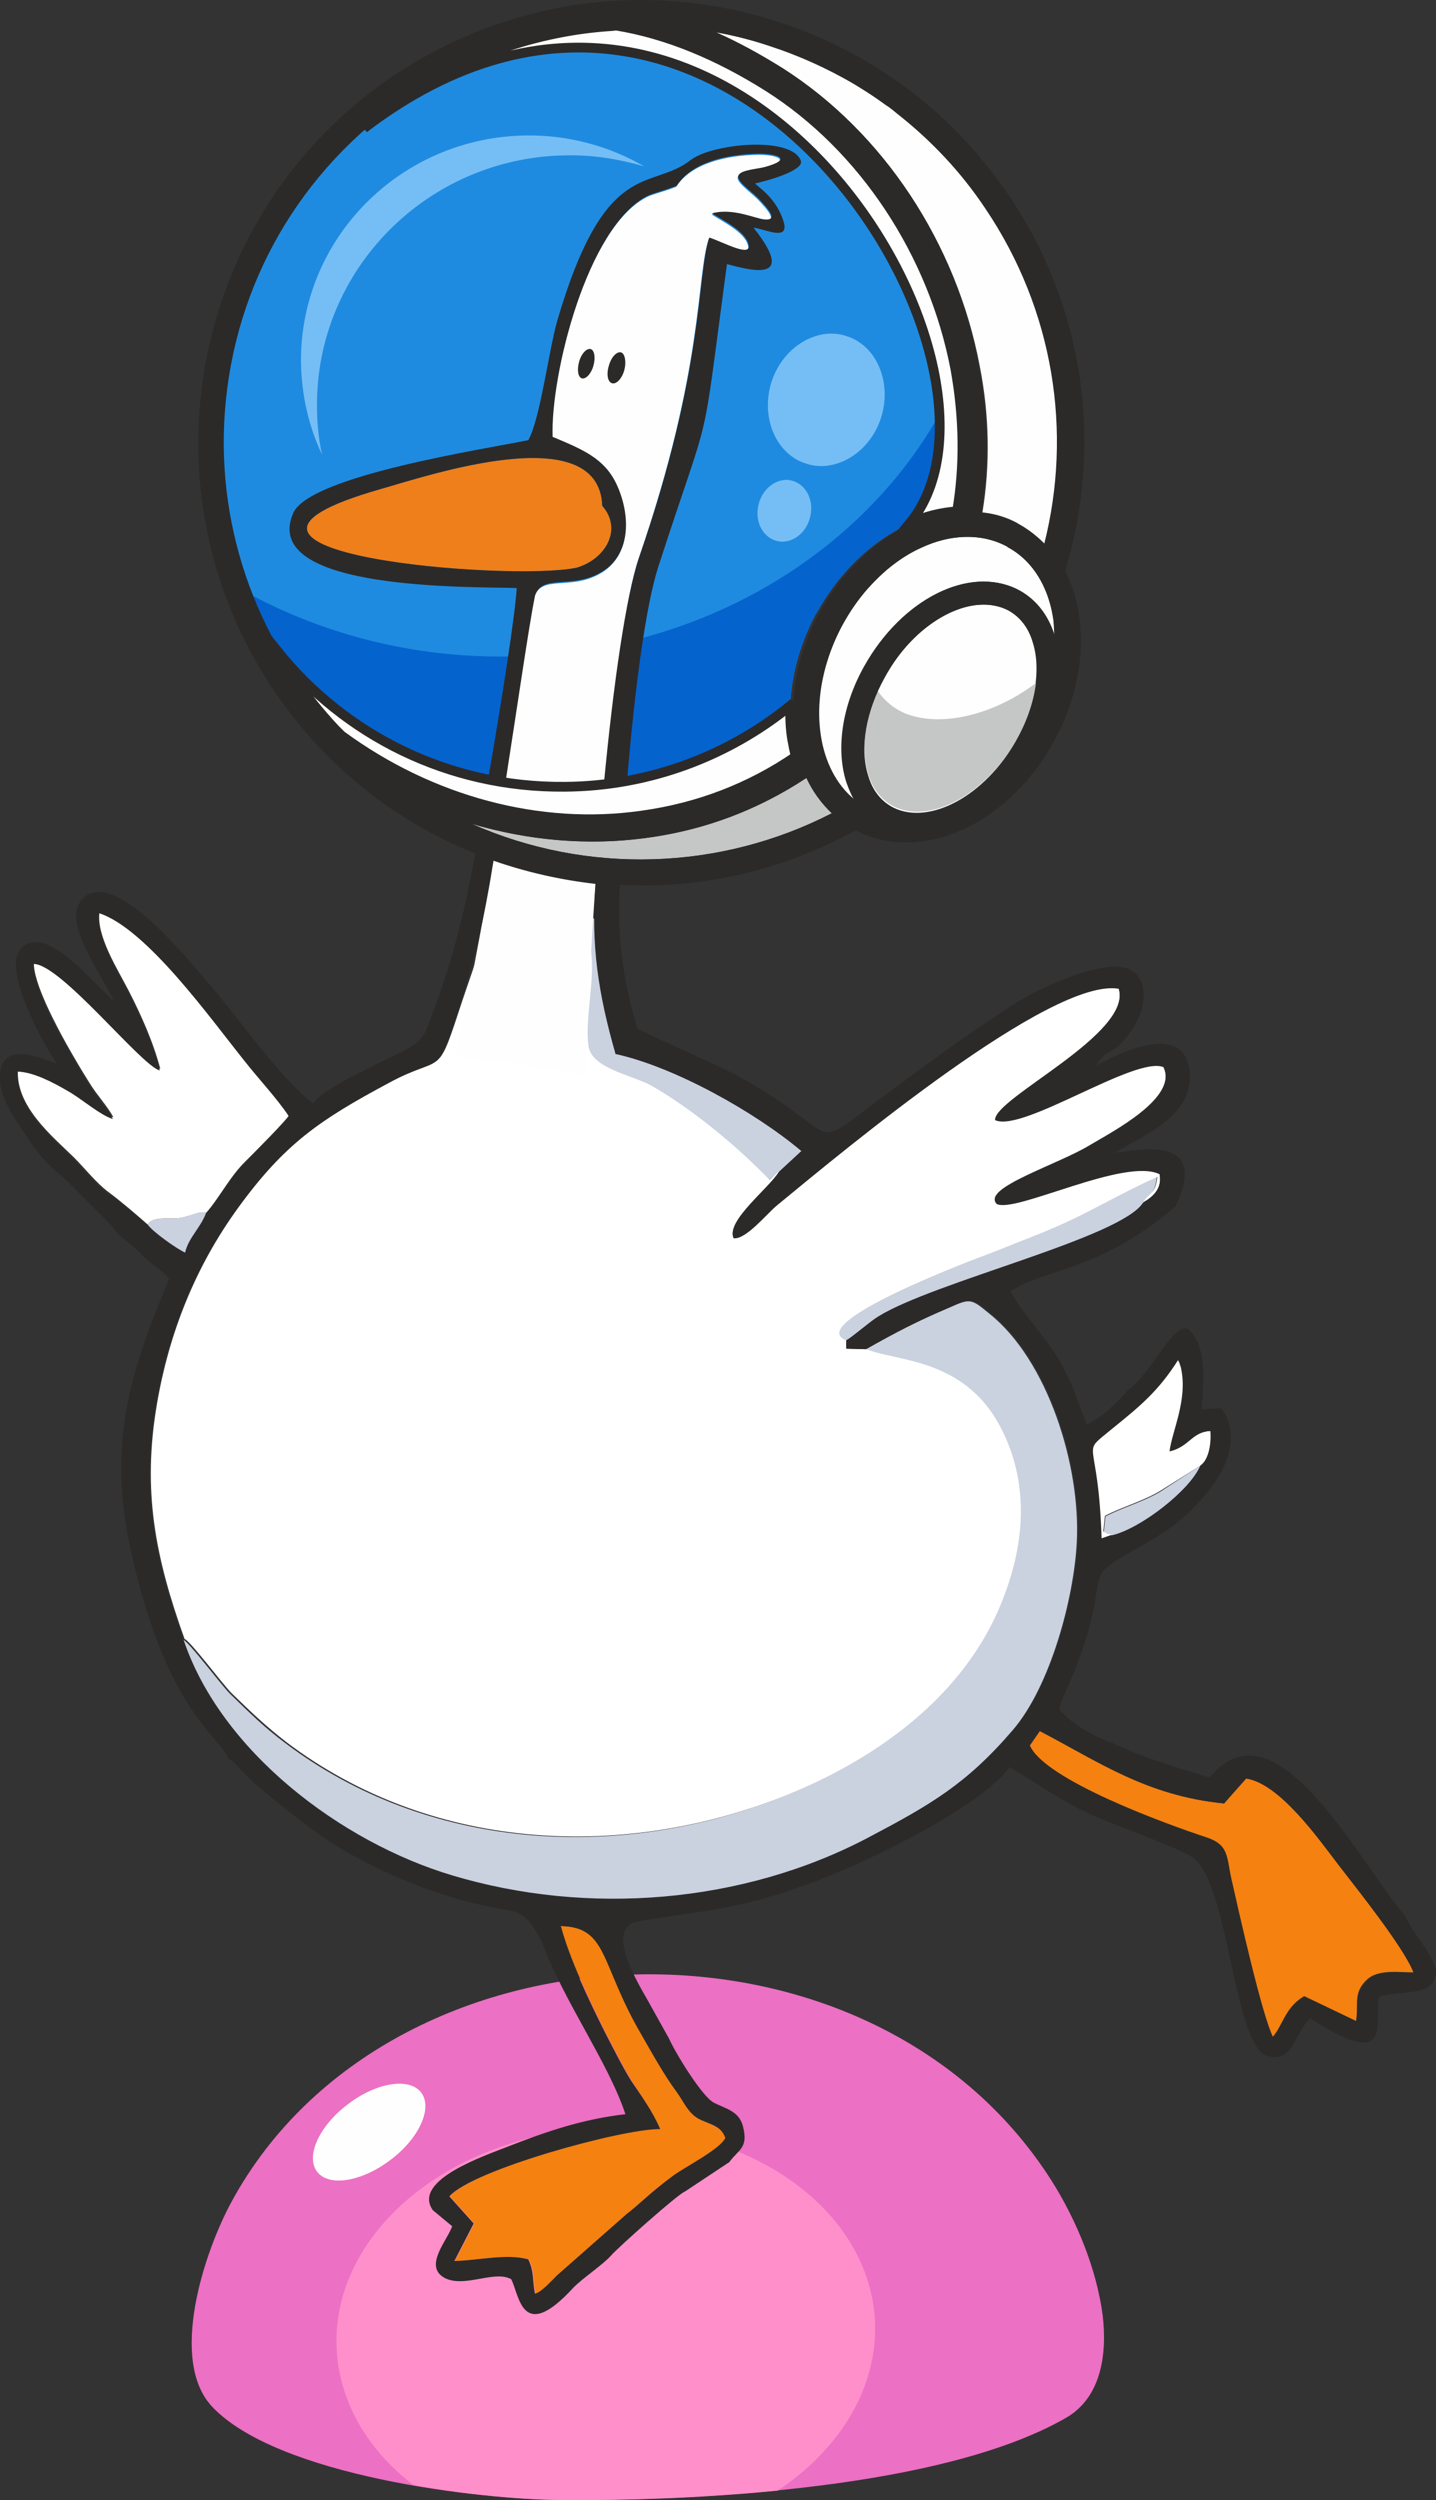 <?xml version="1.0" encoding="UTF-8" standalone="no"?> <svg xmlns:inkscape="http://www.inkscape.org/namespaces/inkscape" xmlns:sodipodi="http://sodipodi.sourceforge.net/DTD/sodipodi-0.dtd" xmlns="http://www.w3.org/2000/svg" xmlns:svg="http://www.w3.org/2000/svg" xmlns:i="&#38;ns_ai;" version="1.1" id="Слой_1" x="0px" y="0px" viewBox="0 0 260.252 452.959" xml:space="preserve" sodipodi:docname="u_k_02.svg" width="260.252" height="452.959" inkscape:version="1.2 (dc2aeda, 2022-05-15)"><rect x="0" y="0" width="260.252" height="452.959" fill="#333333" stroke="none"/><defs id="defs85"></defs> <style type="text/css" id="style2"> .st0{fill-rule:evenodd;clip-rule:evenodd;fill:#EC70C3;} .st1{fill-rule:evenodd;clip-rule:evenodd;fill:#FF8FCB;} .st2{fill-rule:evenodd;clip-rule:evenodd;fill:#FEFEFE;} .st3{fill-rule:evenodd;clip-rule:evenodd;fill:#9DE4EF;} .st4{fill-rule:evenodd;clip-rule:evenodd;fill:#D3F0F6;} .st5{fill-rule:evenodd;clip-rule:evenodd;fill:#FE940D;} .st6{fill-rule:evenodd;clip-rule:evenodd;fill:#F58111;} .st7{fill-rule:evenodd;clip-rule:evenodd;fill:#CAD1DF;} .st8{fill-rule:evenodd;clip-rule:evenodd;fill:#1C1B1C;} .st9{fill-rule:evenodd;clip-rule:evenodd;fill:#FFFFFF;} .st10{fill:#FEFEFE;} .st11{fill:#C5C6C6;} .st12{fill:#1F8BE0;} .st13{fill:#0563CE;} .st14{fill-rule:evenodd;clip-rule:evenodd;fill:#75BEF5;} .st15{fill:#75BEF5;} .st16{fill-rule:evenodd;clip-rule:evenodd;fill:#2B2A29;} .st17{fill-rule:evenodd;clip-rule:evenodd;fill:#EF7F1A;} .st18{fill:#FEFEFE;stroke:#2B2A29;stroke-width:1.767;stroke-miterlimit:10;} </style> <switch id="switch80" transform="translate(-41.149,-13.056)"> <g i:extraneous="self" id="g78"> <g id="g76"> <path class="st0" d="m 83.2,411.8 c -5.1,9.3 -11.5,28.9 -3.6,37.3 11.8,12.5 48.3,16.9 63.8,16.9 24.6,0.1 68.5,-2.1 90.8,-14.8 6.6,-3.7 7.6,-11.7 6.8,-18.6 -1.1,-8.5 -4.8,-17.4 -9.3,-24.5 C 198.5,356 111.8,359.5 83.2,411.8 Z" id="path4"></path> <path class="st1" d="m 148.3,398.7 c -26.9,1.8 -47.6,19.9 -46.1,40.6 0.7,9.5 5.9,17.9 13.9,24 10.6,1.9 20.9,2.7 27.5,2.7 10.4,0.1 24.3,-0.3 38.5,-1.7 11.4,-7.6 18.4,-19 17.6,-31.3 -1.5,-20.7 -24.5,-36 -51.4,-34.3 z" id="path6"></path> <path class="st2" d="m 104.2,394.3 c -5.2,3.9 -7.7,9.4 -5.6,12.2 2.1,2.8 8,1.9 13.3,-2.1 5.2,-3.9 7.7,-9.4 5.6,-12.2 -2.1,-2.8 -8.1,-1.9 -13.3,2.1 z" id="path8"></path> <path class="st3" d="m 178.4,25.9 -6.4,1.2 c -2.2,-1.5 4.2,-6.1 7.9,-2.3 z" id="path10"></path> <path class="st4" d="m 180.9,38.5 3,-3.2 c 2.6,1 2.1,1.3 3.9,3.2 z" id="path12"></path> <path class="st5" d="m 158.2,90.1 -0.4,4 c -3.5,2.4 -13.7,3.2 -18.7,3.2 -3.9,0.1 -20,-1 -22,-0.1 -2.9,0.1 -9.8,-2.9 -11.4,-5.7 0.7,-4.7 7.8,-5.6 11.8,-6.6 9.1,-2.3 42.1,-9.9 40.7,5.2 z" id="path14"></path> <path class="st6" d="m 263,339.8 3.9,-4.6 c 6.1,0.9 13.2,11 16.8,15.7 3.3,4.3 11.8,14.8 13.6,19.5 -2.6,0 -6.4,-0.6 -8.4,1.3 -2.6,2.4 -1.5,4.5 -2,7.5 l -9.4,-4.5 c -3.5,2.1 -3.8,5.2 -5.7,7.4 -2,-3.9 -6.1,-22.1 -7.5,-28.4 -0.9,-4.2 -0.3,-6.4 -4.6,-7.8 -7,-2.3 -29.4,-10.4 -32,-16.7 l 1.8,-2.6 c 10.7,5.6 19.4,11.8 33.5,13.2 z" id="path16"></path> <path class="st6" d="m 160.8,398.8 c -1.3,-3 -3.4,-6 -5.2,-8.8 -1.6,-2.6 -3.4,-6.2 -4.8,-8.9 -2.8,-5.6 -6.4,-13.1 -8,-19.1 8.7,0.2 7.1,6.7 14.7,19.7 2,3.4 4.2,7.3 6.4,10.4 1.3,1.8 2,3.7 3.9,4.8 2,1.2 4.1,1.3 4.9,3.5 -1,1.9 -7.2,5.2 -9.4,6.8 -4.7,3.3 -6.1,5.1 -8.5,7 l -12.6,11.1 c -1,1 -3,3.2 -4,3.3 -0.5,-2.5 -0.1,-3.8 -1.2,-6.2 -3.9,-1.1 -9.1,0.2 -13.4,0.3 l 3.5,-6.8 -4.4,-4.9 c 4,-4.8 31.3,-12.4 38.1,-12.2 z" id="path18"></path> <path class="st6" d="m 117.2,97.3 c 2,-0.8 18.1,0.2 22,0.1 4.9,-0.1 15.2,-0.8 18.7,-3.2 l 0.4,-4 c 1.4,2.8 -0.3,8.6 -2.9,10.6 -2.8,2.1 -9.9,1.5 -13.4,1.2 -5.5,-0.4 -21,-2.1 -24.8,-4.7 z" id="path20"></path> <path class="st7" d="m 74.3,310.1 c 1,0.3 6.9,8.2 8.5,9.8 3.5,3.4 6.2,6.1 10.1,9 25.6,19.3 59.9,21.5 89.5,9.9 17,-6.7 33.4,-18.4 40.2,-35.9 4.1,-10.4 4.8,-21.4 -0.6,-31.5 -6.6,-12.3 -19,-11.6 -24.1,-13.8 5.5,-3.1 9.3,-5.1 15.2,-7.6 4,-1.8 4.1,-1.6 7.4,1.1 10.5,8.4 16.5,27.4 15.8,41.3 -0.5,10.2 -4.8,26.2 -11.6,34.1 -8.4,9.8 -15,13.6 -26.2,19.5 -22.9,12.1 -51.1,14.3 -75.7,6.9 -19.8,-6 -41.7,-22.5 -48.5,-42.8 z" id="path22"></path> <path class="st7" d="m 174.9,49.6 c -1.6,18.4 -4.6,36.6 -9,54.5 -2.1,8.5 -3.8,17.3 -5.7,25.9 -1.6,7.2 -4.7,19.9 -4.9,26.7 l -4.6,-0.3 c -0.3,-4.3 2.9,-22 3.9,-27.3 1.5,-8.7 3.7,-16.6 5.6,-25.1 -2.4,1.7 -4.8,4.8 -7.3,6.8 -4.2,3.3 -4.8,2.8 -9.4,3.9 -0.5,-1.7 0.1,-1.7 -0.6,-2.8 0.2,-2.4 0.6,-4.7 1.8,-6.4 4.4,-0.1 7.7,0.7 11.8,-1.7 4.2,-2.4 3.5,-4.6 5.5,-7.9 0.8,1 0.2,1.1 1.3,-1.7 3.9,-10.3 6.1,-23.6 8.1,-34.3 0.7,-4.1 2.2,-8.7 2.8,-12.5 0.4,1.7 -0.3,0.8 0.7,2.2 z" id="path24"></path> <path class="st7" d="m 152.6,183.2 c -0.4,7.5 -0.3,13.3 0.1,20.8 10.6,2.3 25.3,10.5 33.7,17.6 l -4,3.7 -2,1.6 c -5.7,-6 -13.6,-12.6 -21.3,-17 -3.4,-1.9 -10.9,-3.1 -11.5,-7.2 -0.8,-5.1 1.3,-12 0.4,-17.7 -2.5,-1 -7,-1.2 -10.2,-2.6 -1.9,-0.8 -2.6,-1.2 -3.8,-2.6 -2.1,-2.4 -1.9,-0.4 -3.9,-2.7 l 0.6,-2.5 c 1.9,-0.1 7.9,2.7 10.5,3.4 3,0.7 9.3,1.6 11.5,2.5 z" id="path26"></path> <path class="st7" d="m 248.3,231 c -4.2,6.4 -37.9,14.3 -48,20.6 -1.5,0.9 -4.9,3.9 -5.8,4.3 -8.1,-2.9 23.8,-14.9 25.6,-15.6 5.2,-2 10.7,-4.1 15.5,-6.4 5.1,-2.4 10.2,-5.4 15.2,-7.6 -0.4,3.3 -1.1,2.6 -2.5,4.7 z" id="path28"></path> <path class="st7" d="m 258.7,278.6 c -1.8,4.4 -10.7,11.3 -15.9,12.6 -1.7,-0.2 -0.4,0.2 -1.6,-0.6 l 0.3,-2.8 c 3,-1.6 6.5,-2.5 9.8,-4.4 z" id="path30"></path> <path class="st7" d="m 78.5,232.8 c -1,2.7 -3.2,4.5 -3.8,7.2 -1.7,-0.8 -5.9,-3.8 -6.8,-5.1 1,-1.6 4.2,-0.9 6,-1.2 1.5,-0.2 3.2,-1.3 4.6,-0.9 z" id="path32"></path> <path class="st8" d="m 117.2,97.3 c 3.8,2.7 19.3,4.3 24.7,4.7 3.5,0.3 10.6,0.9 13.4,-1.2 2.6,-2 4.3,-7.8 2.9,-10.6 1.3,-15.1 -31.6,-7.5 -40.6,-5.2 -4,1.1 -11.1,1.9 -11.8,6.6 1.5,2.8 8.5,5.7 11.4,5.7 z m 42.2,59.5 -4,-0.2 c 0.1,-6.9 3.3,-19.6 4.9,-26.7 1.9,-8.6 3.6,-17.3 5.7,-25.9 4.4,-17.9 7.3,-36.1 9,-54.5 l 0.8,-6.9 c 2.8,-0.3 4.7,0.3 7.3,0.8 -0.7,-2.9 -3,-1.7 -4.2,-4.5 l 2,-0.5 h 6.9 c -1.8,-1.9 -1.3,-2.2 -3.9,-3.2 -0.4,-1.4 -0.9,0 -1.9,-2.3 l 8.1,-3.1 c -4.7,-3.2 -25.4,-0.4 -31.8,11.9 -3.5,6.7 -9.8,28.5 -10.5,35.9 12.4,0.8 13.4,7.4 14,18.1 -2,3.4 -1.3,5.5 -5.5,7.9 -4,2.3 -7.4,1.5 -11.8,1.7 -1.2,1.7 -1.6,4.1 -1.8,6.4 -1.5,13.9 -3.1,27.9 -6.7,41.4 l -3.2,-0.8 c -0.1,-6.1 7.1,-42.1 6.3,-47.3 -7.2,-0.8 -15.4,-2 -22.4,-4 -7,-2 -15.6,-4.3 -14,-11.7 1.2,-5.7 13,-7.4 17.9,-8.5 29.7,-6.5 20.6,3.1 26.8,-19.2 1.4,-5.1 3.2,-9.7 5,-14.7 6.8,-18.4 14.9,-16.8 19.4,-19.8 l 6.4,-1.2 c 15.4,-1.5 22.2,4.4 13.1,6.5 -1.4,0.3 -3.8,0.7 -4.9,1.5 1.7,1.3 7.1,5.2 4.9,7.5 -2.3,1.4 -4.8,-0.4 -7.5,-0.7 1.9,2.1 2.2,2.2 1.5,5.3 -2.7,0.8 -4.1,0.3 -6.7,0 -2.3,27.9 -8.3,55.7 -14.8,83 -2,8.9 -3,18.7 -4.4,27.8 z" id="path34"></path> <path class="st9" d="m 182.4,225.2 c -1.7,3 -9.7,9 -8.3,12.1 2.2,0.3 6,-4.4 7.8,-5.9 12.4,-10.2 49.8,-41.4 62,-39.3 2.6,8.2 -22.4,19.8 -22.4,23.8 5,2.3 25.4,-11.7 30.5,-9.6 2.8,5.6 -9.3,11.8 -13.3,14.2 -5.7,3.5 -19.7,7.8 -16.9,10.6 3.4,1.7 23.2,-8.5 29.5,-5.4 0.5,2.5 -1,4.1 -3,5.2 1.4,-2.1 2.2,-1.4 2.6,-4.6 -5,2.2 -10.2,5.2 -15.2,7.6 -4.8,2.3 -10.4,4.4 -15.5,6.4 -1.9,0.7 -33.8,12.7 -25.6,15.6 v 1.5 l 3.6,0.1 c 5.1,2.2 17.5,1.5 24.1,13.8 5.4,10 4.7,21.1 0.6,31.5 -6.8,17.6 -23.2,29.2 -40.2,35.9 -29.7,11.6 -63.9,9.4 -89.5,-9.9 -3.9,-3 -6.6,-5.6 -10.1,-9 -1.6,-1.6 -7.5,-9.5 -8.5,-9.8 -5.3,-14.8 -7.7,-26.8 -5,-42.6 2.2,-12.9 7,-24.9 14.7,-35.5 8.5,-11.7 14.9,-16 27.4,-22.7 9.6,-5.2 8.6,-0.7 12.5,-12.6 1.9,-5.9 4.9,-13.7 6.1,-19.6 2,2.3 1.8,0.2 3.9,2.7 1.2,1.4 1.9,1.8 3.8,2.6 3.3,1.3 7.8,1.5 10.2,2.6 0.9,5.6 -1.1,12.5 -0.4,17.7 0.6,4.1 8.2,5.3 11.5,7.2 7.6,4.4 15.5,11 21.3,17 z" id="path36"></path> <path class="st9" d="m 78.5,232.8 c -1.3,-0.4 -3.1,0.7 -4.6,0.9 -1.8,0.3 -5,-0.4 -6,1.2 -1.8,-1.6 -5.2,-4.5 -7,-5.8 -2.3,-1.7 -4.3,-4.3 -6.4,-6.4 -3.9,-3.8 -10.5,-9.2 -10.1,-15.8 3,0.2 6.4,2.1 9.1,3.5 2.5,1.4 6,4.4 8.2,5.1 -0.9,-1.8 -3.1,-4.2 -4.3,-6.2 -1.4,-2.2 -2.8,-4.6 -4.1,-6.9 -1.9,-3.4 -6.2,-11.4 -6,-15 4.9,-0.1 19.5,18.4 22.9,19.3 -1.3,-4.9 -3.4,-9.6 -5.7,-14.1 -2,-3.9 -6,-10.1 -5.3,-14.4 8.6,2.8 20.2,19.1 26.3,26.7 2.5,3.2 5.9,6.8 8.1,10.1 -0.4,0.9 -6.6,7.1 -7.9,8.4 -2.9,2.8 -4.8,6.7 -7.2,9.4 z" id="path38"></path> <path class="st9" d="m 150.8,156.3 c -3,-0.2 -12.5,-1.8 -14.7,-3.2 3.6,-13.5 5.2,-27.4 6.7,-41.4 0.7,1 0.2,1.1 0.6,2.8 4.6,-1.1 5.2,-0.5 9.4,-3.9 2.5,-2 5,-5.1 7.3,-6.8 -1.8,8.5 -4,16.4 -5.6,25.1 -0.8,5.4 -4,23.1 -3.7,27.4 z" id="path40"></path> <path class="st9" d="m 258.7,278.6 -7.5,4.7 c -3.3,1.9 -6.8,2.8 -9.8,4.4 l -0.3,2.8 c 1.3,0.7 0,0.3 1.6,0.6 l -2,0.7 c -0.6,-19.1 -4.1,-15 1.8,-19.8 5.1,-4.2 8.5,-6.9 12.1,-12.6 l 0.3,0.6 c 0.1,0.4 0.2,0.5 0.3,1 1.2,5.7 -1.6,11.2 -2.1,15 3.7,-1 3.9,-3.5 7.4,-3.7 0.2,2 -0.2,5.2 -1.8,6.3 z" id="path42"></path> <path class="st10" d="m 232.2,128.2 c -1.2,-3.9 -3.6,-6.8 -6.8,-8.4 -8.7,-4.3 -20.8,1.8 -27.6,13.9 -4,7.1 -5.2,14.9 -3.3,21 0.4,1.1 0.8,2.2 1.4,3.2 -3.3,-2.7 -5.4,-6.9 -6.1,-11.7 -0.9,-6.1 0.3,-13.1 3.9,-19.8 l 0.1,-0.1 c 1.4,-2.5 2.9,-4.7 4.7,-6.7 1,-1.1 2.1,-2.2 3.2,-3.2 l 0.1,-0.1 0.1,-0.1 c 2,-1.6 4,-3 6.2,-3.9 5.3,-2.5 11,-2.7 15.6,-0.2 l 0.1,0.1 c 4.6,2.5 7.4,7.3 8.3,13.1 0,0.9 0.1,1.9 0.1,2.9 z" id="path44"></path> <path class="st10" d="m 219.3,122.6 c 1.5,0 3,0.3 4.3,0.9 2.2,1.1 3.9,3.1 4.7,5.9 1.6,5 0.4,11.7 -3,17.8 -5.6,10 -15.6,15.4 -22.2,12.2 -2.2,-1.1 -3.9,-3.1 -4.7,-5.9 -1.6,-5 -0.4,-11.7 3,-17.8 4.5,-7.9 11.7,-13 17.9,-13.1 z" id="path46"></path> <path class="st11" d="m 187.3,154 c 1.1,2.4 2.7,4.6 4.6,6.4 -20.2,10.4 -44.3,11.2 -65.3,1.9 7.5,2.2 15.2,3.3 22.8,3.2 3.1,0 6.2,-0.3 9.3,-0.7 10.4,-1.4 20,-5.1 28.6,-10.8 z" id="path48"></path> <path class="st12" d="m 214.6,105.7 c -3,0.2 -6,1 -9,2.4 -6.4,3 -12.4,8.6 -16.5,16.1 l -0.1,0.1 c -4,7.5 -5.4,15.6 -4.3,22.5 0.2,1.1 0.4,2.2 0.7,3.2 -8.3,5.7 -17.7,9.3 -27.8,10.7 -18.6,2.7 -38.4,-2.6 -54.6,-14.5 -0.4,-0.4 -0.8,-0.8 -1.2,-1.2 -2.7,-2.9 -5.3,-6.1 -7.5,-9.4 -0.8,-1.2 -1.5,-2.3 -2.2,-3.4 -1.4,-2.3 -2.7,-4.7 -3.8,-7.2 -5.4,-11.6 -7.8,-24.6 -6.8,-37.4 1.7,-23.2 13.7,-43.9 32.9,-57 11.1,-7.5 24,-12 37.3,-12.9 0.4,0 0.8,-0.1 1.2,-0.1 9.1,1.5 18.3,5.3 27.5,11.1 17.2,10.9 29.9,30.1 33.9,51.1 1.6,9 1.7,17.7 0.3,25.9 z" id="path50"></path> <path class="st13" d="m 214.6,105.7 c -3,0.2 -6,1 -9,2.4 -6.4,3 -12.4,8.6 -16.5,16.1 l -0.1,0.1 c -4,7.5 -5.4,15.6 -4.3,22.5 0.2,1.1 0.4,2.2 0.7,3.2 -8.3,5.7 -17.7,9.3 -27.8,10.7 -18.6,2.7 -38.4,-2.6 -54.6,-14.5 -0.4,-0.4 -0.8,-0.8 -1.2,-1.2 -2.7,-2.9 -5.3,-6.1 -7.5,-9.4 -0.8,-1.2 -1.5,-2.3 -2.2,-3.4 -1.4,-2.3 -2.7,-4.7 -3.8,-7.2 -0.7,-1.4 -1.3,-2.9 -1.9,-4.3 13.6,7.3 29.6,11.5 46.6,11.3 37,-0.4 68.5,-21 81.5,-50 1.4,8.1 1.4,16.1 0.1,23.7 z" id="path52"></path> <path class="st10" d="m 170.9,18.9 c 3.4,0.6 6.8,1.5 10,2.6 5.2,1.7 10.2,4 14.9,6.7 2,1.2 4,2.5 6,3.9 0.8,0.5 1.5,1.1 2.1,1.6 6.1,4.8 11.5,10.5 15.9,17.1 12.5,18.5 15.8,40.6 10.7,60.8 -1.4,-1.4 -2.9,-2.6 -4.7,-3.6 l -0.5,-0.3 v 0 c -1.9,-1 -4,-1.6 -6.1,-1.8 1.4,-8.5 1.3,-17.5 -0.5,-26.6 C 214.5,57.1 201.2,37 183,25.5 c -4,-2.6 -8,-4.8 -12.1,-6.6 z" id="path54"></path> <path class="st11" d="m 228.9,136.8 c -0.4,3.3 -1.6,6.9 -3.5,10.2 -5.6,10 -15.6,15.4 -22.2,12.2 -2.2,-1.1 -3.9,-3.1 -4.7,-5.9 -1.3,-4.3 -0.7,-9.8 1.7,-15.1 1.3,1.9 3.1,3.4 5.5,4.3 6.6,2.3 15.8,-0.1 23.2,-5.7 z" id="path56"></path> <path class="st14" d="m 136.5,37.6 c -22.8,0.3 -41,18.7 -40.8,41.1 0.1,6 1.4,11.6 3.8,16.7 -0.6,-2.8 -0.9,-5.6 -0.9,-8.5 -0.3,-24.9 20,-45.4 45.2,-45.7 4.9,-0.1 9.6,0.7 14.1,2 -6.2,-3.6 -13.6,-5.7 -21.4,-5.6 z" id="path58"></path> <path class="st15" d="m 190.1,97.5 c 4.7,-0.1 9.2,-3.7 10.8,-9 1.9,-6.4 -1,-13 -6.5,-14.6 -0.9,-0.3 -1.8,-0.4 -2.7,-0.4 -4.7,0.1 -9.2,3.7 -10.8,9 -1.9,6.4 1,13 6.5,14.6 0.9,0.3 1.8,0.4 2.7,0.4 z" id="path60"></path> <path class="st15" d="m 182.9,111.2 c 2.2,0 4.3,-1.7 5,-4.2 0.9,-3 -0.5,-6 -3,-6.8 -0.4,-0.1 -0.8,-0.2 -1.2,-0.2 -2.2,0 -4.3,1.7 -5,4.2 -0.9,3 0.5,6 3,6.8 0.4,0.1 0.8,0.2 1.2,0.2 z" id="path62"></path> <path class="st2" d="m 147.4,208 c 0.1,-9.6 0.8,-22.3 1.7,-35.3 -6.4,-0.9 -12.6,-2.3 -18.5,-4.2 -2.2,12.9 -4.6,25.9 -7,36 l 5.6,0.6 c 6.1,0.5 12.2,1.8 18.2,2.9 z m 3.3,-52.8 c 1.7,-17.6 3.9,-34.2 6.2,-41 11.9,-34.5 10.4,-51 12.7,-57.9 2.3,0.7 7.8,3.8 7.1,1.2 -0.6,-2.4 -4.6,-4.3 -6.6,-5.6 3.7,-1 7.7,0.9 9.4,1.1 2.7,0.3 0.9,-1.8 -1,-3.8 -1.5,-1.5 -4.1,-3.2 -3.6,-4.2 0.5,-1 3.4,-1.1 4.8,-1.5 5.1,-1.4 2.3,-2.4 -1.1,-2.4 -6,0.1 -12.2,1.6 -14.9,5.8 -2,0.8 -4.1,1.3 -5.2,1.8 -11,5.4 -17.7,32.5 -17.3,43.7 5.5,2.3 9.3,3.9 11.5,8.4 2.6,5.4 3,13.1 -3,16.3 -5.3,2.9 -10.4,0.1 -11.7,4.1 -1.1,5.5 -3.2,19.6 -5.4,33.5 6.1,1.1 12.2,1.2 18.1,0.5 z" id="path64"></path> <path class="st16" d="m 153.7,76.9 c -0.8,-0.2 -1.8,0.9 -2.2,2.4 -0.5,1.6 -0.2,3 0.6,3.2 0.8,0.2 1.8,-0.9 2.2,-2.4 0.4,-1.5 0.1,-3 -0.6,-3.2 z" id="path66"></path> <path class="st16" d="m 148.2,76.3 c -0.7,-0.2 -1.7,0.8 -2.1,2.3 -0.4,1.5 -0.2,2.8 0.5,3 0.7,0.2 1.7,-0.8 2.1,-2.3 0.4,-1.4 0.2,-2.8 -0.5,-3 z" id="path68"></path> <path class="st17" d="m 150.3,104.7 c -0.6,-16 -31.8,-5.4 -40.3,-3 -40.5,11.6 23.9,16.8 35.7,14.2 5.3,-1.6 8.3,-7 4.6,-11.2 z" id="path70"></path> <path class="st16" d="m 170.9,18.9 c 11.1,2 21.7,6.5 30.8,13.2 0.8,0.5 1.5,1.1 2.1,1.6 6.1,4.8 11.5,10.5 15.9,17.1 12.5,18.5 15.8,40.6 10.7,60.8 -3.1,-3.2 -7,-5.2 -11.4,-5.7 1.4,-8.5 1.3,-17.5 -0.5,-26.6 -4,-22.2 -17.3,-42.3 -35.5,-53.9 -4,-2.5 -8.1,-4.7 -12.1,-6.5 z m -10.1,379.9 c -6.8,-0.1 -34.1,7.4 -38.2,12.2 l 4.4,4.9 -3.5,6.8 c 4.3,-0.1 9.5,-1.4 13.4,-0.3 1.1,2.4 0.7,3.7 1.2,6.2 1,-0.1 3,-2.3 4,-3.3 l 12.6,-11.1 c 2.5,-1.9 3.9,-3.6 8.5,-7 2.2,-1.6 8.5,-4.8 9.4,-6.8 -0.8,-2.3 -2.8,-2.4 -4.9,-3.5 -1.9,-1.1 -2.6,-3 -3.9,-4.8 -2.3,-3.1 -4.5,-7.1 -6.4,-10.4 -7.6,-13 -6,-19.5 -14.7,-19.7 1.6,6 5.2,13.5 8,19.1 1.4,2.7 3.2,6.3 4.8,8.9 1.9,2.8 4,5.7 5.3,8.8 z m -7.3,-225.4 c 0,0 4.3,0.1 4.7,0.1 13.1,-0.1 26.2,-3.5 38,-10 6,3.1 13,2.8 19.6,-0.2 13.8,-6.4 23.2,-23.7 20.9,-38.8 -0.4,-2.9 -1.3,-5.6 -2.5,-8 C 241,94.1 238,69 223.8,48.2 219.1,41.3 213.4,35.2 206.9,30.1 206.2,29.5 205.4,29 204.6,28.4 193.2,20.1 179.7,15 165.7,13.5 c -18.8,-2 -37.7,2.8 -53.4,13.4 -20.4,13.8 -33.1,35.9 -35,60.5 -2.6,34.9 17.8,67.4 50,80.3 -2.2,11.8 -4.3,20.2 -8.8,31.7 -1.4,3.4 -4.2,3.9 -10,6.9 -2.3,1.2 -9.7,4.7 -10.5,6.7 -5.3,-3.6 -14.2,-16.2 -18.7,-21.4 -4.5,-5.2 -16.7,-20.4 -22.6,-16.2 -5.5,4 3.7,15 5,19 -4.8,-4.5 -12.9,-14.5 -17,-9.1 -2.9,3.8 4.4,17.2 6.8,20.5 -3.3,-1.3 -9.8,-3.9 -10.3,1.6 -0.5,4.4 2.8,8.5 5,11.9 3.6,5.4 5.6,6.1 8.1,8.7 1.5,1.6 7.4,7.2 8.1,8.5 2,1.8 2.9,2.2 4.8,4.2 1.3,1.5 3.1,2.1 4.6,4.1 -6.9,16.2 -11,29.4 -7.3,47.4 6.3,30.7 16.7,35.6 18,39.4 1.7,1.1 2.9,2.9 4.5,4.3 3.6,3.2 11.3,9.3 15.3,11.7 7.9,4.7 16.6,8.4 25.7,10.5 7.1,1.8 7.6,0 11.3,6.6 3.9,10.8 12,21.8 15.2,31.4 -7.8,0.9 -14.2,3.1 -21.4,5.9 -3.7,1.5 -17.4,6 -13.5,11.5 l 3.5,2.9 c -0.9,2.6 -5.3,7.3 -1.3,9.4 3.6,1.8 9,-1.5 12,0.2 1.5,2.9 1.9,11.7 11.2,1.6 1.6,-1.7 5.4,-4.2 6.9,-5.9 1.2,-1.4 12.2,-11.2 13.4,-11.6 l 8,-5.3 c 1.8,-2.4 3.5,-2.6 2.5,-6.5 -0.7,-2.8 -3.2,-3.2 -5.3,-4.3 -2.1,-1.1 -6.9,-8.9 -8.1,-11.6 l -3.9,-7 c -1.7,-3 -7.2,-12 -2.6,-14 0.8,-0.4 13,-2 15.5,-2.5 4.7,-0.9 10,-2.2 14.5,-3.9 9.6,-3.1 33,-14.3 38.2,-21.8 5.6,3.3 9.4,6.3 15.9,9.1 3.7,1.6 14.9,5.6 17.3,7.3 6.6,4.8 7.3,33.2 13.3,35.9 5,1.5 5,-3.9 8,-6.8 15.7,10.3 11.4,-0.1 12.5,-3.9 4.3,-1.3 10.4,0.3 10.3,-4.9 -1.3,-4 -4.2,-6.4 -5.5,-9.6 -8.2,-9.4 -23.5,-40 -35.5,-25.2 -7.2,-2.2 -11,-3.2 -17.8,-6.3 -3.1,-1.1 -7.6,-3.6 -9.5,-6.1 0.5,-1.9 2.2,-5.3 3,-7.4 7,-18.1 0.1,-15.6 11.1,-21.7 5.4,-3 8.4,-5.1 12.3,-9.6 3.5,-4 6.9,-10.5 3,-15.8 l -3.6,0.2 c 0.3,-4.1 1.2,-11.7 -2.5,-14.6 -2.8,-0.9 -6.2,7.6 -10.8,11.1 -0.2,0.2 -4.4,5.1 -7.5,6.2 -1.8,-4.6 -3,-8.7 -5.8,-12.9 -2.3,-3.5 -6.4,-8 -8,-11.2 6.2,-4.1 16.2,-3.6 29.9,-15.4 6.3,-13.4 -7.1,-10 -11,-9.7 5.1,-3.1 13.6,-6.4 13.6,-13.7 -0.1,-12.1 -16.4,-2.3 -17,-2.1 2.3,-3.9 3,-0.9 7.1,-7.4 1.7,-2.8 2.6,-7.9 -0.8,-9.9 -4.4,-2.5 -16.9,3.4 -20.9,6 -11.9,7.8 -14.3,9.8 -24.9,17.6 -13.1,9.7 -5.8,6.5 -25.2,-4.3 -3,-1.7 -17.7,-8.1 -18.4,-8.7 -2.6,-8.3 -3.8,-17 -3.2,-26 z m -0.8,30.6 c 10.6,2.3 25.3,10.5 33.7,17.6 l -4,3.7 c -1.7,3 -9.7,9 -8.3,12.1 2.2,0.3 6,-4.4 7.8,-5.9 12.4,-10.2 49.8,-41.4 62,-39.3 2.6,8.2 -22.4,19.8 -22.4,23.8 5,2.3 25.4,-11.7 30.5,-9.6 2.8,5.6 -9.3,11.8 -13.3,14.2 -5.7,3.5 -19.7,7.8 -16.9,10.6 3.4,1.7 23.2,-8.5 29.5,-5.4 0.5,2.5 -1,4.1 -3,5.2 -4.2,6.4 -37.9,14.3 -48,20.6 -1.5,0.9 -4.9,3.9 -5.8,4.3 v 1.5 l 3.6,0.1 c 5.5,-3.1 9.3,-5.1 15.2,-7.6 4,-1.8 4.1,-1.6 7.4,1.1 10.5,8.4 16.5,27.4 15.8,41.3 -0.5,10.2 -4.8,26.2 -11.6,34.1 -8.4,9.8 -15,13.6 -26.2,19.5 -22.9,12.1 -51.1,14.3 -75.7,6.9 -20,-6 -41.8,-22.4 -48.6,-42.7 -5.3,-14.8 -7.7,-26.8 -5,-42.6 2.2,-12.9 7,-24.9 14.7,-35.5 8.5,-11.7 14.9,-16 27.4,-22.7 9.6,-5.2 8.6,-0.7 12.5,-12.6 2.8,-8.6 4.2,-14 5.8,-23 v 0 c 0.3,-1.6 0.5,-3.1 0.8,-4.7 6,2.1 12.3,3.5 18.5,4.2 -0.9,11 0.5,20 3.6,30.8 z M 263,339.8 c -14.1,-1.4 -22.8,-7.6 -33.4,-13.1 l -1.8,2.6 c 2.7,6.3 25,14.4 32,16.7 4.2,1.4 3.6,3.6 4.6,7.8 1.4,6.2 5.5,24.5 7.5,28.4 1.8,-2.2 2.1,-5.3 5.7,-7.4 l 9.4,4.5 c 0.5,-3 -0.6,-5.1 2,-7.5 2,-1.9 5.8,-1.3 8.4,-1.3 -1.9,-4.7 -10.3,-15.2 -13.6,-19.5 -3.6,-4.7 -10.7,-14.8 -16.8,-15.7 z m -20.2,-48.6 c 5.1,-1.2 14,-8.1 15.9,-12.6 1.7,-1.2 2,-4.3 1.9,-6.3 -3.5,0.2 -3.8,2.8 -7.4,3.7 0.5,-3.7 3.3,-9.3 2.1,-15 -0.1,-0.5 -0.2,-0.6 -0.3,-1 l -0.3,-0.6 c -3.6,5.7 -6.9,8.4 -12.1,12.6 -5.9,4.9 -2.4,0.7 -1.8,19.8 z M 67.9,235 c 0.9,1.3 5.1,4.3 6.8,5.1 0.6,-2.7 2.9,-4.5 3.8,-7.2 2.5,-2.7 4.4,-6.6 7.1,-9.2 1.3,-1.3 7.5,-7.5 7.9,-8.4 -2.2,-3.3 -5.6,-6.9 -8.1,-10.1 -6.1,-7.6 -17.7,-23.9 -26.3,-26.7 -0.7,4.3 3.4,10.5 5.3,14.4 2.3,4.5 4.4,9.2 5.7,14.1 -3.4,-0.9 -18,-19.4 -22.9,-19.3 -0.2,3.6 4.1,11.7 6,15 1.3,2.3 2.7,4.7 4.1,6.9 1.2,2 3.4,4.4 4.3,6.2 -2.3,-0.7 -5.7,-3.7 -8.2,-5.1 -2.6,-1.5 -6.1,-3.4 -9.1,-3.5 -0.4,6.5 6.2,11.9 10.1,15.8 2.1,2.1 4.1,4.7 6.4,6.4 1.8,1.1 5.3,4 7.1,5.6 z M 219.3,122.6 c 4.5,-0.1 7.8,2.6 9.1,6.9 1.6,5 0.4,11.7 -3,17.8 -5.6,10 -15.6,15.4 -22.2,12.2 -2.2,-1.1 -3.9,-3.1 -4.7,-5.9 -1.6,-5 -0.4,-11.7 3,-17.8 4.4,-8.1 11.7,-13.2 17.8,-13.2 z m 13,5.6 c -1.2,-3.9 -3.6,-6.8 -6.8,-8.4 -8.7,-4.3 -20.8,1.8 -27.6,13.9 -4,7.1 -5.2,14.9 -3.3,21 0.4,1.1 0.8,2.2 1.4,3.2 -3.3,-2.7 -5.4,-6.9 -6.1,-11.7 -1.4,-9.3 2.4,-19.6 8.6,-26.6 2.7,-3 5.9,-5.6 9.6,-7.3 5.3,-2.5 11,-2.7 15.6,-0.2 l 0.1,0.1 c 5.8,3.1 8.3,9.7 8.5,16 z m -17.2,-22.5 c -3,0.2 -6,1 -9,2.4 -13.9,6.4 -23.2,23.7 -20.9,38.8 0.2,1.1 0.4,2.2 0.7,3.2 -8.3,5.7 -17.7,9.3 -27.8,10.7 -18.6,2.7 -38.4,-2.6 -54.6,-14.5 -15.2,-15.5 -23.2,-36.8 -21.6,-58.6 1.7,-23.2 13.7,-43.9 32.9,-57 11.4,-7.8 24.7,-12.2 38.5,-12.9 9.1,1.5 18.3,5.3 27.5,11.1 17.2,10.9 29.9,30 33.9,51.1 1.7,8.8 1.8,17.5 0.4,25.7 z M 187.3,154 c 1.1,2.4 2.7,4.6 4.6,6.4 -20.2,10.4 -44.3,11.2 -65.3,1.9 20.6,6.1 42.5,3.7 60.7,-8.3 z m -57.7,0.3 c 2.6,-14.9 4.9,-29.9 5.2,-34.7 -7.5,-0.3 -46.8,0.7 -40.5,-13.6 3,-6.8 34.9,-11.6 42.6,-13.2 2.1,-3.7 3.7,-16.1 5.2,-21.5 8.8,-30.1 16.9,-23.5 24.3,-29.3 3.8,-2.9 18.2,-4.4 19.9,0.2 0.4,1.1 -2.4,2.7 -8.3,4.1 0.7,0.8 3.7,2.5 5.1,6.7 1.3,3.9 -3.1,1.6 -5.4,1.3 7.7,9.7 0.3,8 -4.8,6.6 -4.9,36.4 -2.4,23.9 -12.4,54.7 -2.3,7 -4.3,22.1 -5.7,38.8 -1.4,0.3 -2.8,0.5 -4.2,0.6 1.7,-17.9 4,-34.1 6.4,-41 11.9,-34.5 10.4,-51 12.7,-57.9 2.3,0.7 7.8,3.8 7.1,1.2 -0.6,-2.4 -4.6,-4.3 -6.6,-5.6 3.7,-1 7.7,0.9 9.4,1.1 2.7,0.3 0.9,-1.8 -1,-3.8 -1.5,-1.5 -4.1,-3.2 -3.6,-4.2 0.5,-1 3.4,-1.1 4.8,-1.5 5.1,-1.4 2.3,-2.4 -1.1,-2.4 -6,0.1 -12.2,1.6 -14.9,5.8 -2,0.8 -4.1,1.3 -5.2,1.8 -11,5.4 -17.7,32.5 -17.3,43.7 5.5,2.3 9.3,3.9 11.5,8.4 2.6,5.4 3,13.1 -3,16.3 -5.3,2.9 -10.4,0.1 -11.7,4.1 -1.1,5.5 -3.1,19.4 -5.3,33.5 -1,0.3 -2.1,0.1 -3.2,-0.2 z m 20.7,-49.6 c -0.6,-16 -31.8,-5.4 -40.3,-3 -40.5,11.6 23.9,16.8 35.7,14.2 5.3,-1.6 8.3,-7 4.6,-11.2 z" id="path72"></path> <path class="st18" d="m 214.6,105.7 c -2.9,0.2 -5.8,0.9 -8.6,2.2 23.6,-28.6 -33,-121.9 -98.9,-71.6 2.3,-2 4.7,-3.9 7.3,-5.6 11.1,-7.5 24,-12 37.3,-12.9 0.4,0 0.8,-0.1 1.2,-0.1 9.1,1.5 18.3,5.3 27.5,11.1 17.2,10.9 29.9,30.1 33.9,51.1 1.6,8.9 1.7,17.6 0.3,25.8 z m -30.2,35.2 c -0.1,2.1 0,4.1 0.3,6 0.2,1.1 0.4,2.2 0.7,3.2 -8.3,5.7 -17.7,9.3 -27.8,10.7 -18.6,2.7 -38.4,-2.6 -54.6,-14.5 -0.4,-0.4 -0.8,-0.8 -1.2,-1.2 -2.7,-2.9 -5.3,-6.1 -7.5,-9.4 -0.8,-1.2 -1.5,-2.3 -2.2,-3.4 -0.3,-0.4 -0.5,-0.8 -0.7,-1.3 12.2,15.2 31,24.8 52.1,24.6 15.5,-0.1 29.8,-5.7 40.9,-14.7 z" id="path74"></path> </g> </g> </switch> </svg> 